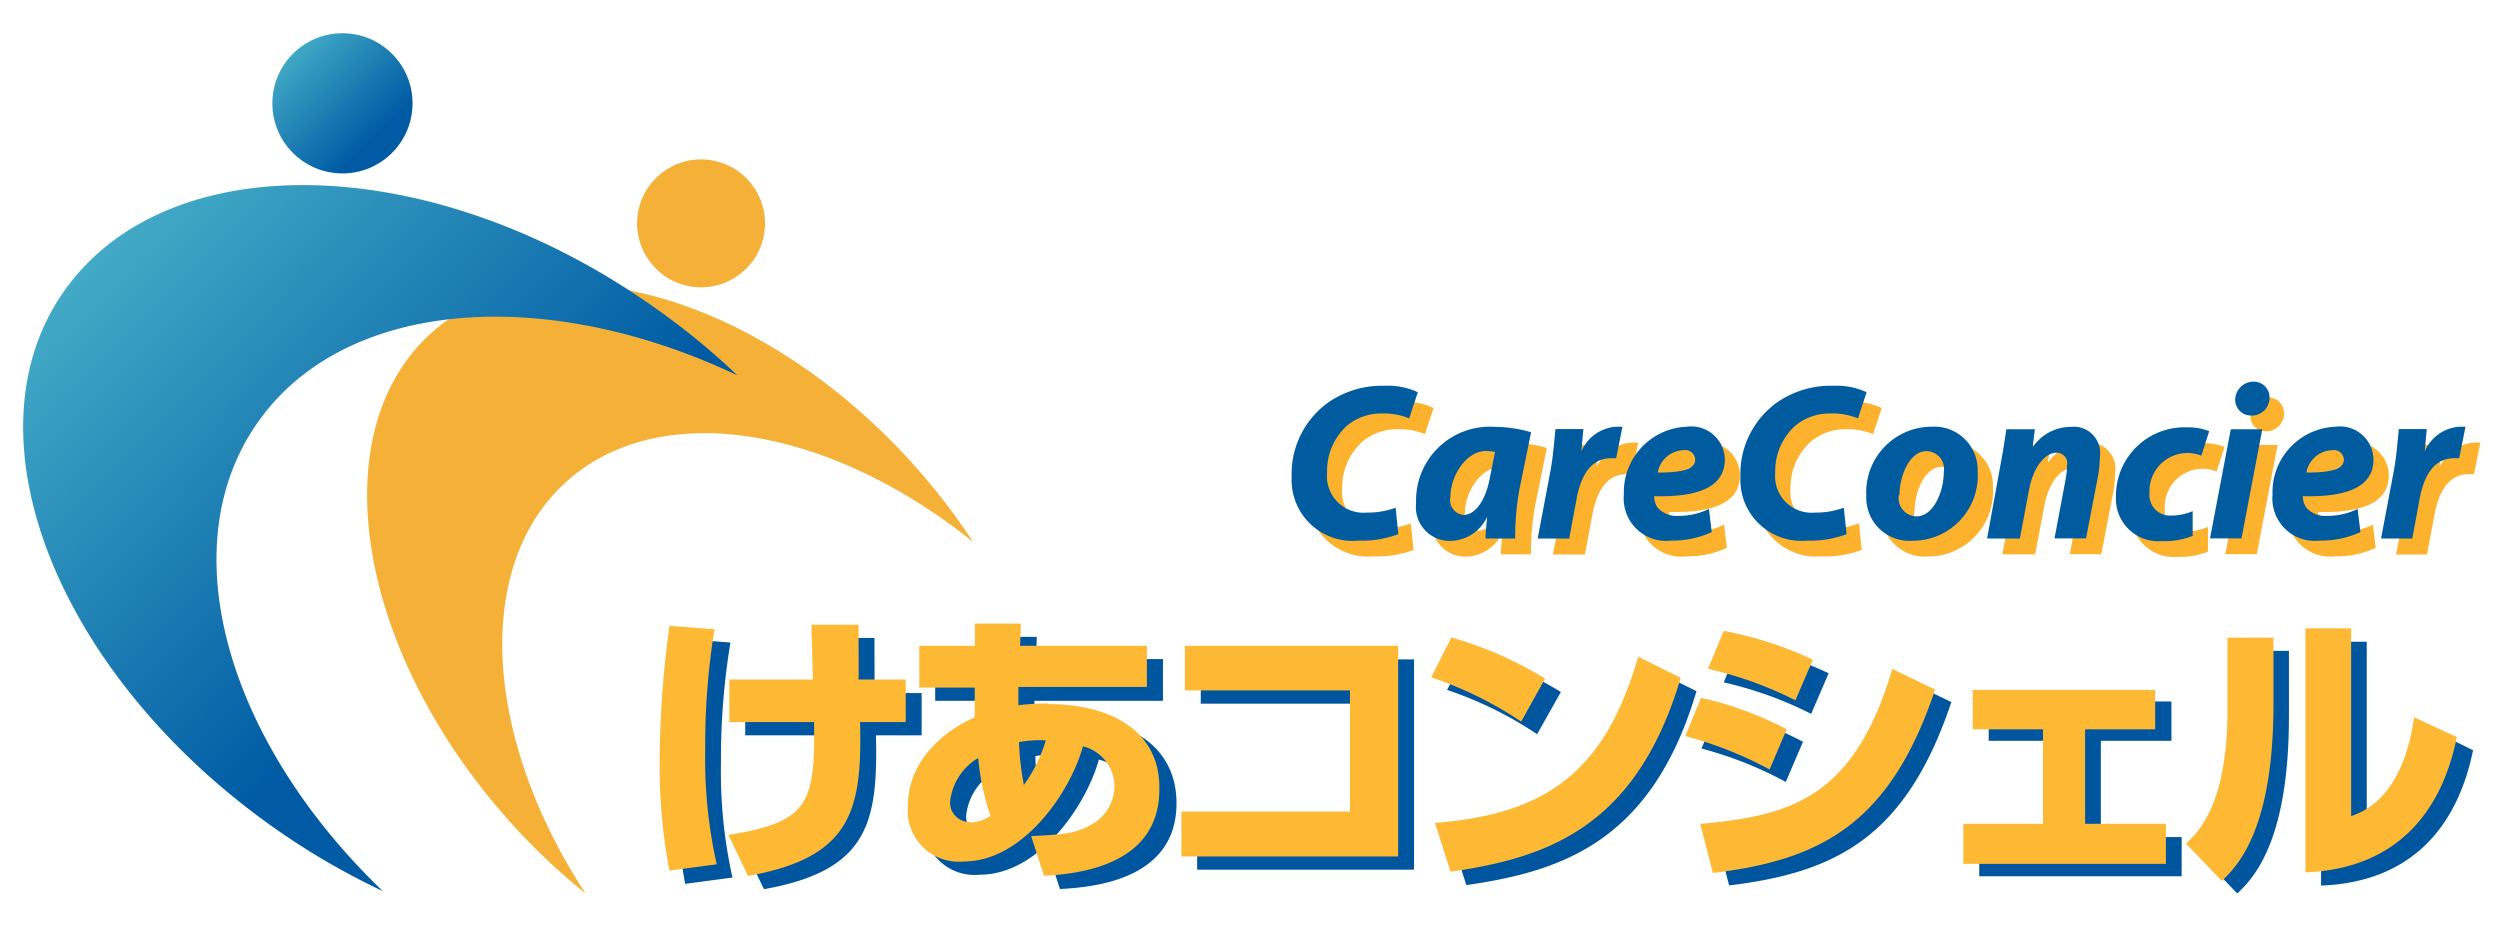 <svg id="47fc7997-053a-444b-ab82-3f9c6f8d65da" data-name="レイヤー 1" xmlns="http://www.w3.org/2000/svg" xmlns:xlink="http://www.w3.org/1999/xlink" viewBox="0 0 158.71 59"><defs><linearGradient id="18c4abcc-a78a-4491-9df0-73f972db78a1" x1="-46.23" y1="113.37" x2="-40.38" y2="119.23" gradientTransform="translate(77.4 -142.98) scale(1.29)" gradientUnits="userSpaceOnUse"><stop offset="0" stop-color="#46afc8"/><stop offset="0.76" stop-color="#005ba4"/></linearGradient><linearGradient id="e0e38cbf-2ecf-4b0e-a420-b0597371453c" x1="41.92" y1="-27.24" x2="77" y2="7.83" gradientTransform="matrix(0.89, -0.01, -0.01, 0.9, -31.01, 37.96)" xlink:href="#18c4abcc-a78a-4491-9df0-73f972db78a1"/></defs><title>logo</title><path d="M55.52,40.5h-3c0,0.49.07,2.94,0.09,3.48H47.31v2.7h5.38c0.07,5.17-.34,6.36-5.44,7.16l1.25,2.61c6.55-1.18,7.25-4.12,7.11-9.77h2.9V44h-3C55.54,43.49,55.5,41,55.52,40.5Zm-9.16.29-2.86-.22a63.76,63.76,0,0,0-.62,8.54,35,35,0,0,0,.62,7l3-.4a30.7,30.7,0,0,1-.73-7.29A45.33,45.33,0,0,1,46.37,40.79Zm21.18,4.75a15.8,15.8,0,0,0-1.87.11c0-.36,0-0.82,0-1.16h8.16V41.84H65.77l0.05-1.41H62.9v1.41H59.37v2.65h3.52c0,0.4,0,.94,0,1.89-1.92.83-4.24,2.74-4.24,5.6a3.24,3.24,0,0,0,3.55,3.55c3.72,0,6.74-4.33,7.56-7.31a2.63,2.63,0,0,1,2,2.56,2.81,2.81,0,0,1-1.54,2.45c-1,.54-1.65.58-3.75,0.69l0.82,2.52C69.1,56.33,74.69,56,74.69,51,74.69,47.39,71.73,45.54,67.54,45.54Zm-4.95,7.52a1.22,1.22,0,0,1-1.25-1.32A3.68,3.68,0,0,1,63.12,49a15.9,15.9,0,0,0,.78,3.68A2.55,2.55,0,0,1,62.59,53.07ZM66,50.67A17.6,17.6,0,0,1,65.73,48a7.65,7.65,0,0,1,1.7-.11A9.28,9.28,0,0,1,66,50.67Zm10.19-6H86.71v7.69H76v2.85H89.77V41.86H76.23v2.83Zm22.9-.74a23.92,23.92,0,0,0-5.95-2.61L91.87,43.8a23.9,23.9,0,0,1,5.71,2.81Zm-7,9.14,1,3.12c6.2-.89,11.8-2.85,14.61-12.31L105,42.53C102.9,49.84,99.18,52.52,92.13,53.08Zm24-10.33a23.64,23.64,0,0,0-5.66-1.83l-1,2.41a23.93,23.93,0,0,1,5.55,2Zm-1.63,4.35a21.89,21.89,0,0,0-5.44-2l-1,2.43a24.38,24.38,0,0,1,5.35,2.12Zm-5.49,6,0.8,3.12c6.82-.82,11.24-3.08,14.11-11.64l-2.72-1.31C118.73,51.43,114.79,52.63,109,53.14Zm24.42-6.06h4.46v-2.5H126.25v2.5h4.46v6.06h-5.06v2.54h12.85V53.14h-5.13V47.08Zm9-1.23c0,6-1.78,7.74-2.63,8.56l2.27,2.36c0.94-.89,3.28-3.17,3.28-11.22V41.32h-2.92v4.53Zm11.86,0.47c-0.22,1.45-.89,5.24-4,6.27V40.74h-2.9V56.22C153.08,56,156,52.5,157,47.63Z" fill="#00559f"/><circle cx="44.51" cy="14.18" r="4.06" transform="translate(20.46 54.23) rotate(-76.69)" fill="#f5b037"/><path d="M35.92,30.61c5.95-5.39,16.71-3.55,25.85,3.79a40.73,40.73,0,0,0-3.91-5.06C48,18.49,34.35,14.82,27.35,21.17s-4.68,20.29,5.17,31.16a40.72,40.72,0,0,0,4.65,4.39C30.75,46.9,30,36,35.92,30.61Z" fill="#f5b037"/><circle cx="21.74" cy="6.56" r="4.45" fill="url(#18c4abcc-a78a-4491-9df0-73f972db78a1)"/><path d="M16.27,26.95C21.71,19,34.49,18,46.8,23.82A45.74,45.74,0,0,0,41,19.14c-14-9.63-30.56-9.88-37-.56S3.86,43.25,17.87,52.88a45.74,45.74,0,0,0,6.43,3.69C14.48,47.15,10.83,34.87,16.27,26.95Z" fill="url(#e0e38cbf-2ecf-4b0e-a420-b0597371453c)"/><path d="M45.36,39.95l-2.86-.22a63.76,63.76,0,0,0-.62,8.54,35,35,0,0,0,.62,7l3-.4a30.7,30.7,0,0,1-.73-7.29A45.33,45.33,0,0,1,45.36,39.95Zm9.16-.29h-3c0,0.49.07,2.94,0.09,3.48H46.3v2.7h5.38c0.07,5.17-.34,6.36-5.44,7.16l1.25,2.61c6.55-1.18,7.25-4.12,7.11-9.77h2.9v-2.7h-3C54.53,42.65,54.49,40.2,54.51,39.66Zm12,5a15.8,15.8,0,0,0-1.87.11c0-.36,0-0.82,0-1.16h8.16V41H64.76l0.05-1.41H61.89V41H58.36v2.65h3.52c0,0.4,0,.94,0,1.89-1.92.83-4.24,2.74-4.24,5.6a3.24,3.24,0,0,0,3.55,3.55c3.72,0,6.74-4.33,7.56-7.31a2.63,2.63,0,0,1,2,2.56,2.81,2.81,0,0,1-1.54,2.45c-1,.54-1.65.58-3.75,0.69l0.82,2.52c1.74-.11,7.32-0.45,7.32-5.48C73.68,46.55,70.72,44.7,66.53,44.7Zm-4.95,7.52a1.22,1.22,0,0,1-1.25-1.32,3.68,3.68,0,0,1,1.78-2.74,15.9,15.9,0,0,0,.78,3.68A2.55,2.55,0,0,1,61.58,52.22ZM65,49.83a17.6,17.6,0,0,1-.31-2.72,7.64,7.64,0,0,1,1.7-.11A9.27,9.27,0,0,1,65,49.83Zm10.19-6H85.7v7.69H75v2.85H88.76V41H75.22v2.83Zm15.9,8.39,1,3.12c6.2-.89,11.8-2.85,14.61-12.31L104,41.69C101.89,49,98.17,51.68,91.12,52.24Zm7-9.14a23.92,23.92,0,0,0-5.95-2.61L90.86,43a23.9,23.9,0,0,1,5.71,2.81Zm17-1.2a23.64,23.64,0,0,0-5.66-1.83l-1,2.41a23.93,23.93,0,0,1,5.55,2ZM107.94,52.3l0.8,3.12c6.82-.82,11.24-3.08,14.11-11.64l-2.72-1.31C117.72,50.59,113.78,51.79,107.94,52.3Zm5.49-6a21.89,21.89,0,0,0-5.44-2l-1,2.43a24.38,24.38,0,0,1,5.35,2.12Zm18.93,0h4.46v-2.5H125.24v2.5h4.46V52.3h-5.06v2.54H137.5V52.3h-5.13V46.24Zm20.9-.76c-0.22,1.45-.89,5.24-4,6.27V39.89h-2.9V55.38c5.69-.22,8.63-3.72,9.61-8.59ZM141.41,45c0,6-1.78,7.74-2.63,8.56l2.27,2.36c0.94-.89,3.28-3.17,3.28-11.22V40.48h-2.92V45Z" fill="#fdb834"/><path d="M89.74,34.91a6.55,6.55,0,0,1-2.52.41A3.87,3.87,0,0,1,83,31.27a5.57,5.57,0,0,1,2.41-4.78,6,6,0,0,1,3.52-1,4.54,4.54,0,0,1,2.08.41l-0.55,1.66a4.21,4.21,0,0,0-1.73-.31,3.42,3.42,0,0,0-2.18.74A3.87,3.87,0,0,0,85.21,31a2.32,2.32,0,0,0,2.54,2.54,5,5,0,0,0,1.81-.31Z" fill="#fdb22e"/><path d="M95.28,35.18c0-.41.06-0.88,0.1-1.37h0A2.62,2.62,0,0,1,93,35.34a2.15,2.15,0,0,1-2.1-2.41,4.68,4.68,0,0,1,5-4.83,8.28,8.28,0,0,1,2.3.34l-0.74,3.63a16.69,16.69,0,0,0-.27,3.12H95.28Zm0.6-5.49a3.17,3.17,0,0,0-.55-0.06C94,29.64,93,31.25,93,32.54a0.94,0.94,0,0,0,.84,1.15c0.61,0,1.36-.7,1.67-2.4Z" fill="#fdb22e"/><path d="M98.59,35.18l0.78-4.12c0.2-1,.28-2.21.35-2.81h1.77c0,0.47-.08.94-0.13,1.42h0a2.59,2.59,0,0,1,2.21-1.57H104l-0.4,2h-0.33c-1.3,0-1.91,1.16-2.17,2.52l-0.48,2.58h-2Z" fill="#fdb22e"/><path d="M109.63,34.78a5.94,5.94,0,0,1-2.58.54,2.69,2.69,0,0,1-3-2.92,4.16,4.16,0,0,1,4-4.31,2.13,2.13,0,0,1,2.41,2.07c0,1.77-1.72,2.41-4.49,2.34a1.37,1.37,0,0,0,.21.71,1.61,1.61,0,0,0,1.33.54,4.37,4.37,0,0,0,1.94-.44Zm-1.8-5.2A1.72,1.72,0,0,0,106.2,31c1.59,0,2.38-.21,2.38-0.84A0.64,0.64,0,0,0,107.83,29.58Z" fill="#fdb22e"/><path d="M118.19,34.91a6.54,6.54,0,0,1-2.52.41,3.87,3.87,0,0,1-4.22-4.05,5.57,5.57,0,0,1,2.41-4.78,6,6,0,0,1,3.52-1,4.53,4.53,0,0,1,2.08.41l-0.55,1.66a4.21,4.21,0,0,0-1.73-.31A3.42,3.42,0,0,0,115,28,3.87,3.87,0,0,0,113.67,31a2.32,2.32,0,0,0,2.54,2.54,5,5,0,0,0,1.81-.31Z" fill="#fdb22e"/><path d="M126.52,30.94a4.13,4.13,0,0,1-4.14,4.39,2.74,2.74,0,0,1-2.93-2.86,4.16,4.16,0,0,1,4.14-4.38A2.75,2.75,0,0,1,126.52,30.94Zm-5,1.49a1.15,1.15,0,0,0,1.11,1.35c1.12,0,1.74-1.63,1.74-2.82a1.13,1.13,0,0,0-1.09-1.32C122.13,29.64,121.54,31.35,121.55,32.43Z" fill="#fdb22e"/><path d="M127.12,35.18L128,30.5c0.17-.88.28-1.64,0.37-2.25h1.81L130,29.4h0a2.91,2.91,0,0,1,2.44-1.3A1.67,1.67,0,0,1,134.28,30a8.69,8.69,0,0,1-.11,1.18l-0.77,4h-2l0.72-3.84a4.76,4.76,0,0,0,.07-0.78,0.67,0.67,0,0,0-.68-0.82c-0.67,0-1.45.84-1.73,2.37l-0.58,3.08h-2Z" fill="#fdb22e"/><path d="M140.22,35a4.8,4.8,0,0,1-2,.35,2.69,2.69,0,0,1-2.92-2.83,4.35,4.35,0,0,1,4.52-4.39,3.81,3.81,0,0,1,1.4.24l-0.5,1.56a2.36,2.36,0,0,0-.94-0.17,2.41,2.41,0,0,0-2.35,2.54,1.3,1.3,0,0,0,1.36,1.43,3.5,3.5,0,0,0,1.38-.28V35Z" fill="#fdb22e"/><path d="M141.27,35.18l1.32-6.93h2l-1.32,6.93h-2Zm1.6-8.79A1.16,1.16,0,0,1,144,25.23a1,1,0,0,1,1,1,1.13,1.13,0,0,1-1.21,1.15A0.94,0.94,0,0,1,142.87,26.39Z" fill="#fdb22e"/><path d="M150.82,34.78a5.94,5.94,0,0,1-2.58.54,2.69,2.69,0,0,1-3-2.92,4.16,4.16,0,0,1,4-4.31,2.13,2.13,0,0,1,2.41,2.07c0,1.77-1.72,2.41-4.49,2.34a1.37,1.37,0,0,0,.21.71,1.61,1.61,0,0,0,1.33.54,4.37,4.37,0,0,0,1.94-.44Zm-1.8-5.2A1.72,1.72,0,0,0,147.39,31c1.59,0,2.38-.21,2.38-0.84A0.64,0.64,0,0,0,149,29.58Z" fill="#fdb22e"/><path d="M152.12,35.18l0.78-4.12c0.2-1,.28-2.21.35-2.81H155c0,0.47-.08.94-0.13,1.42h0a2.59,2.59,0,0,1,2.21-1.57h0.38l-0.4,2h-0.33c-1.3,0-1.91,1.16-2.17,2.52l-0.48,2.58h-2Z" fill="#fdb22e"/><path d="M88.77,33.91a6.52,6.52,0,0,1-2.52.41A3.87,3.87,0,0,1,82,30.27a5.57,5.57,0,0,1,2.41-4.78,6,6,0,0,1,3.52-1,4.53,4.53,0,0,1,2.08.41l-0.55,1.66a4.23,4.23,0,0,0-1.73-.31,3.41,3.41,0,0,0-2.18.74A3.87,3.87,0,0,0,84.25,30a2.32,2.32,0,0,0,2.54,2.54,5,5,0,0,0,1.81-.31Z" fill="#015b9f"/><path d="M94.31,34.18c0-.41.06-0.88,0.1-1.37h0A2.62,2.62,0,0,1,92,34.34a2.15,2.15,0,0,1-2.1-2.41,4.68,4.68,0,0,1,5-4.83,8.25,8.25,0,0,1,2.3.34l-0.74,3.63a16.77,16.77,0,0,0-.27,3.12H94.31Zm0.6-5.49a3.17,3.17,0,0,0-.55-0.06c-1.32,0-2.28,1.62-2.28,2.91a0.94,0.94,0,0,0,.84,1.15c0.61,0,1.36-.69,1.67-2.4Z" fill="#015b9f"/><path d="M97.62,34.18l0.78-4.13c0.2-1,.28-2.21.35-2.81h1.77l-0.13,1.42h0a2.59,2.59,0,0,1,2.21-1.57H103l-0.4,2h-0.33c-1.3,0-1.91,1.16-2.17,2.52l-0.48,2.58h-2Z" fill="#015b9f"/><path d="M108.67,33.78a6,6,0,0,1-2.58.54,2.69,2.69,0,0,1-3-2.92,4.16,4.16,0,0,1,4-4.31,2.13,2.13,0,0,1,2.41,2.07c0,1.77-1.71,2.41-4.49,2.34a1.36,1.36,0,0,0,.21.71,1.6,1.6,0,0,0,1.33.54,4.36,4.36,0,0,0,1.94-.44Zm-1.8-5.2A1.72,1.72,0,0,0,105.24,30c1.59,0,2.38-.21,2.38-0.84A0.64,0.64,0,0,0,106.87,28.58Z" fill="#015b9f"/><path d="M117.23,33.91a6.52,6.52,0,0,1-2.52.41,3.87,3.87,0,0,1-4.22-4.05,5.57,5.57,0,0,1,2.41-4.78,6,6,0,0,1,3.52-1,4.54,4.54,0,0,1,2.08.41l-0.55,1.66a4.23,4.23,0,0,0-1.73-.31A3.41,3.41,0,0,0,114,27,3.87,3.87,0,0,0,112.7,30a2.32,2.32,0,0,0,2.54,2.54,5,5,0,0,0,1.81-.31Z" fill="#015b9f"/><path d="M125.55,29.94a4.13,4.13,0,0,1-4.14,4.39,2.74,2.74,0,0,1-2.93-2.86,4.16,4.16,0,0,1,4.14-4.38A2.75,2.75,0,0,1,125.55,29.94Zm-5,1.49a1.15,1.15,0,0,0,1.11,1.35c1.12,0,1.74-1.63,1.74-2.82a1.13,1.13,0,0,0-1.09-1.32C121.17,28.64,120.57,30.35,120.59,31.43Z" fill="#015b9f"/><path d="M126.15,34.18L127,29.5c0.17-.88.28-1.64,0.37-2.25h1.81l-0.14,1.15h0a2.92,2.92,0,0,1,2.44-1.3A1.67,1.67,0,0,1,133.31,29a8.7,8.7,0,0,1-.11,1.18l-0.77,4h-2l0.72-3.84a4.66,4.66,0,0,0,.07-0.78,0.67,0.67,0,0,0-.68-0.82c-0.67,0-1.45.84-1.73,2.37l-0.58,3.08h-2Z" fill="#015b9f"/><path d="M139.25,34a4.81,4.81,0,0,1-2,.35,2.69,2.69,0,0,1-2.92-2.83,4.35,4.35,0,0,1,4.52-4.39,3.8,3.8,0,0,1,1.4.24l-0.5,1.56a2.34,2.34,0,0,0-.94-0.17,2.41,2.41,0,0,0-2.35,2.54,1.3,1.3,0,0,0,1.36,1.43,3.5,3.5,0,0,0,1.38-.28V34Z" fill="#015b9f"/><path d="M140.3,34.18l1.32-6.93h2l-1.32,6.93h-2Zm1.6-8.79a1.16,1.16,0,0,1,1.18-1.16,1,1,0,0,1,1,1,1.13,1.13,0,0,1-1.21,1.15A1,1,0,0,1,141.9,25.39Z" fill="#015b9f"/><path d="M149.85,33.78a6,6,0,0,1-2.58.54,2.69,2.69,0,0,1-3-2.92,4.16,4.16,0,0,1,4-4.31,2.13,2.13,0,0,1,2.41,2.07c0,1.77-1.71,2.41-4.49,2.34a1.36,1.36,0,0,0,.21.71,1.6,1.6,0,0,0,1.33.54,4.36,4.36,0,0,0,1.94-.44Zm-1.8-5.2A1.72,1.72,0,0,0,146.42,30c1.59,0,2.38-.21,2.38-0.84A0.64,0.64,0,0,0,148.05,28.58Z" fill="#015b9f"/><path d="M151.16,34.18l0.78-4.13c0.2-1,.28-2.21.35-2.81h1.77l-0.13,1.42h0a2.59,2.59,0,0,1,2.21-1.57h0.38l-0.4,2h-0.33c-1.3,0-1.91,1.16-2.17,2.52l-0.48,2.58h-2Z" fill="#015b9f"/></svg>